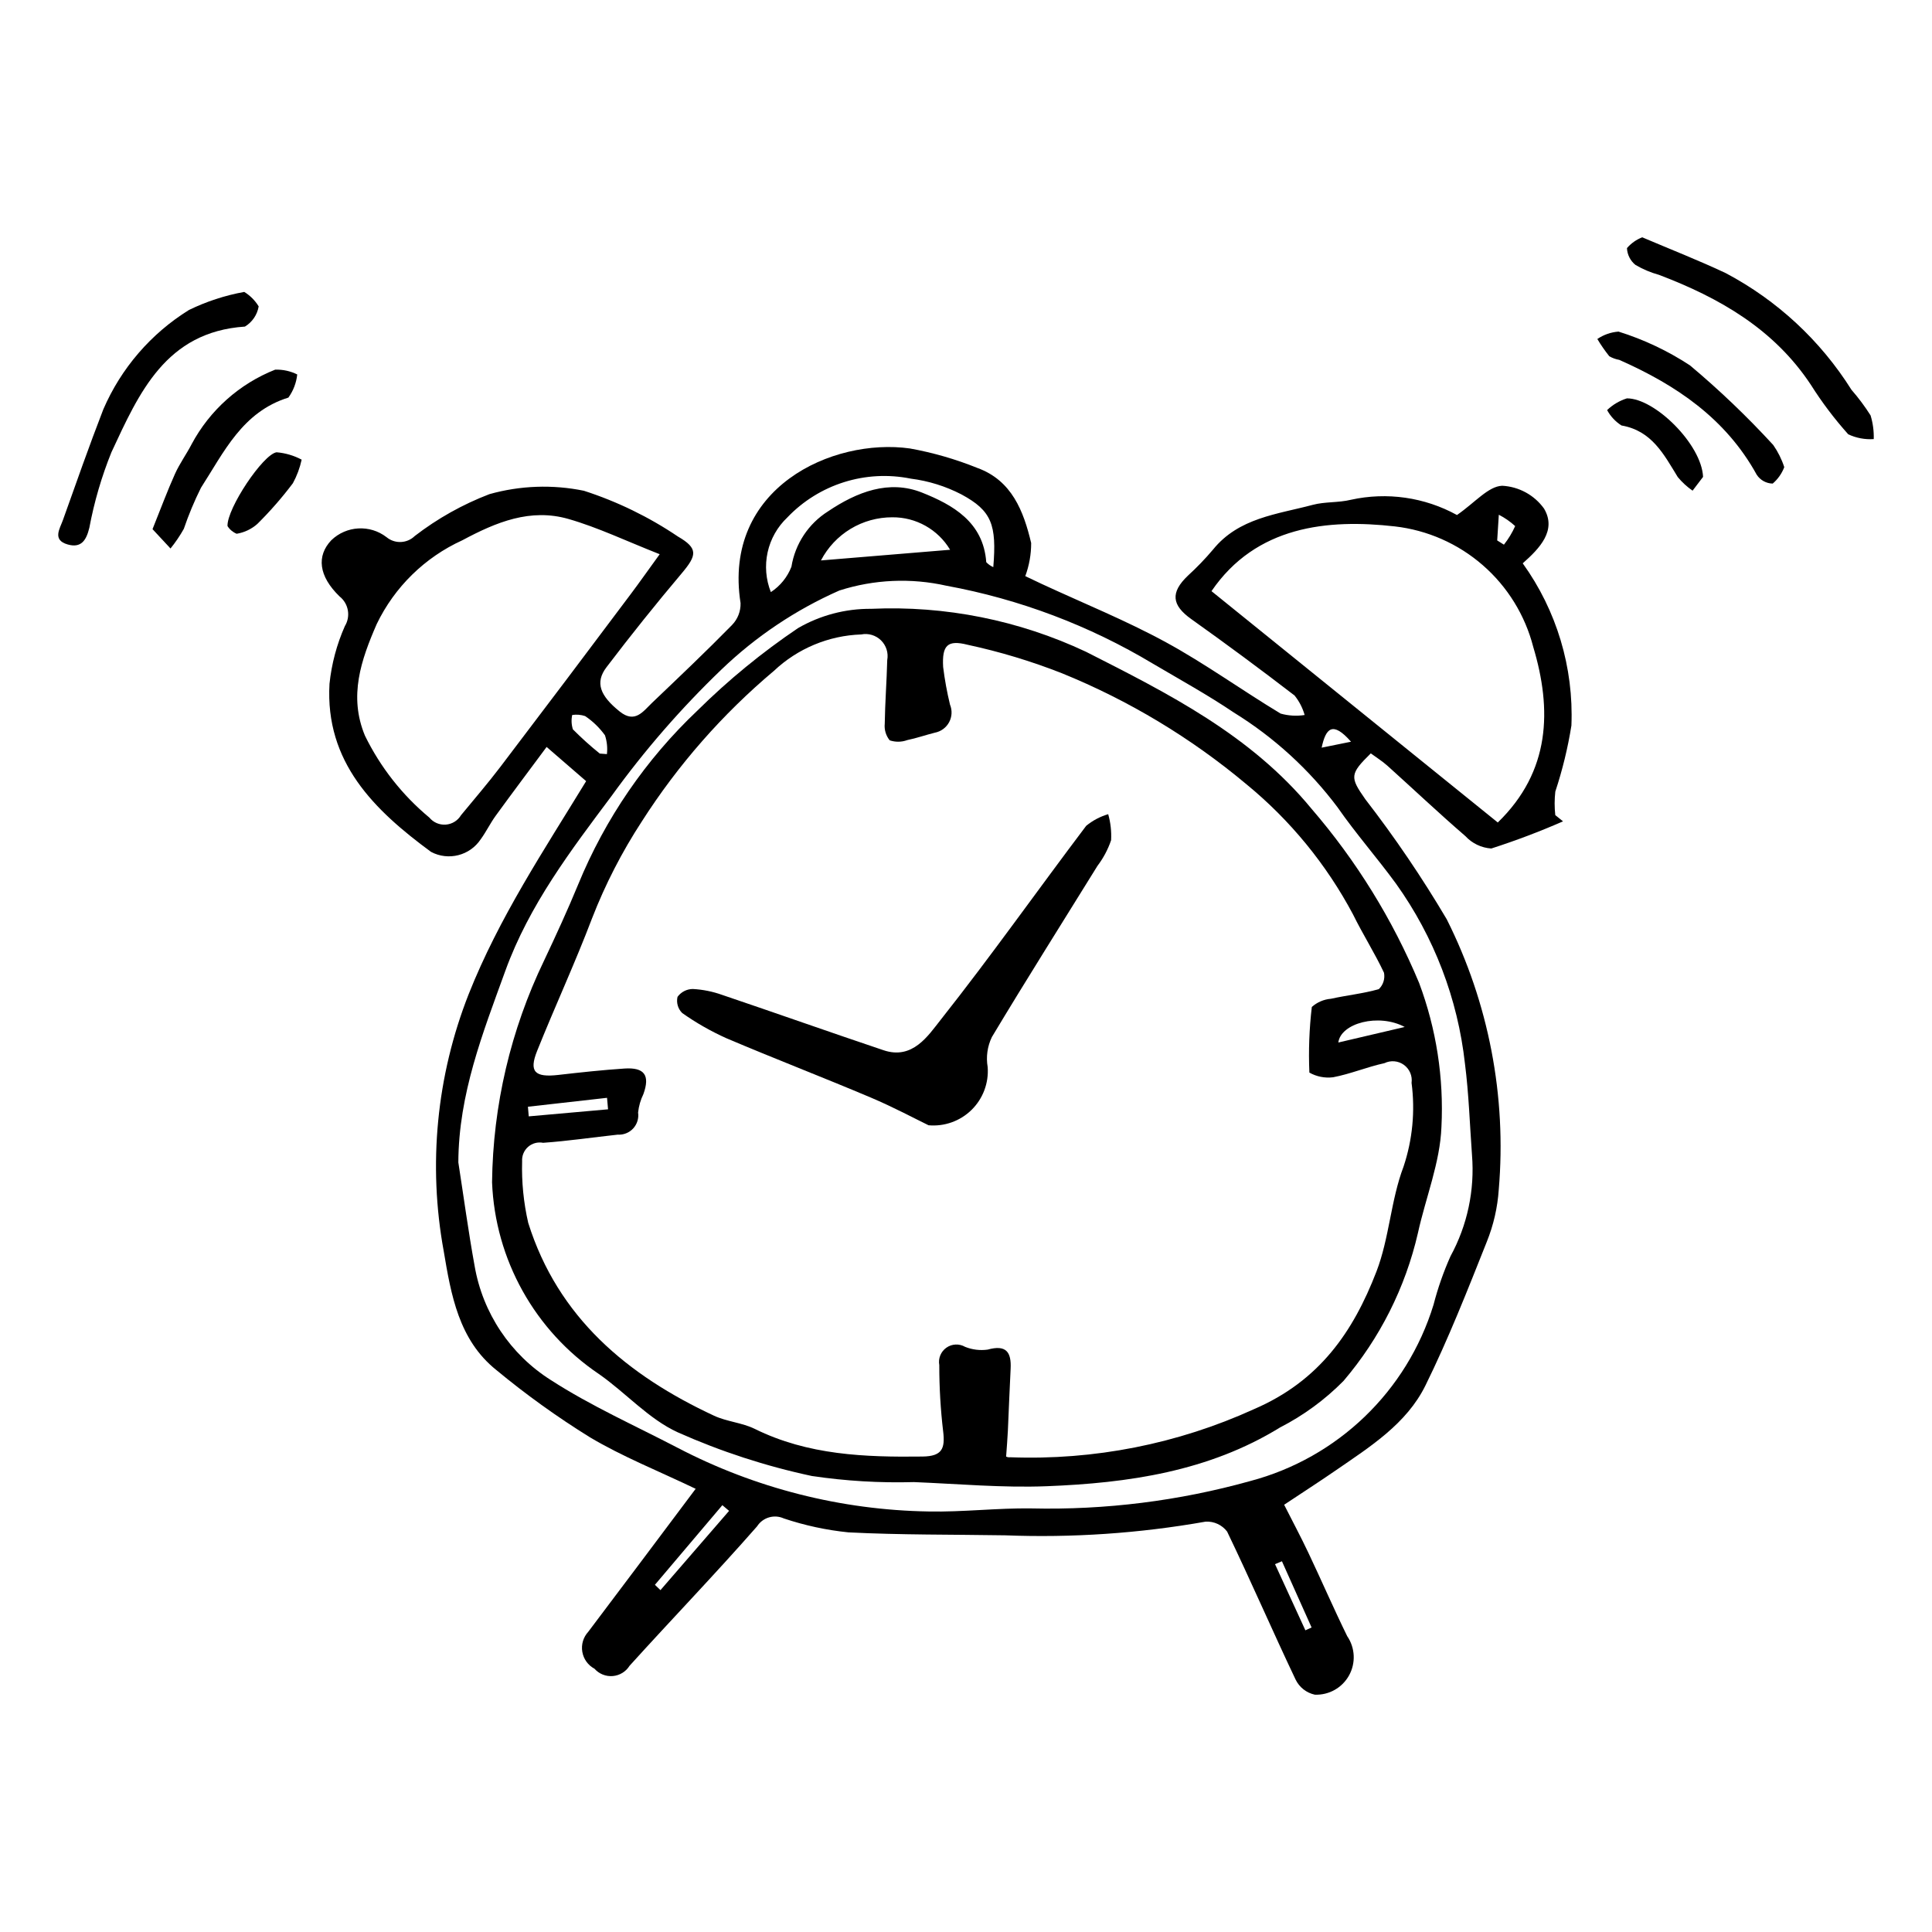 <?xml version="1.0" encoding="UTF-8"?>
<!-- Uploaded to: ICON Repo, www.svgrepo.com, Generator: ICON Repo Mixer Tools -->
<svg fill="#000000" width="800px" height="800px" version="1.1" viewBox="144 144 512 512" xmlns="http://www.w3.org/2000/svg">
 <g>
  <path d="m328.36 538.55c-9.84-4.719-19.363-8.496-28.055-13.672-8.656-5.367-16.934-11.316-24.777-17.812-9.977-7.969-12.008-20.012-13.941-31.527v0.004c-4.191-22.859-1.902-46.438 6.609-68.062 8.051-20.305 19.973-38.176 31.137-56.469l-10.473-9.062c-4.617 6.223-9.105 12.188-13.492 18.227-1.445 1.988-2.523 4.25-3.973 6.238h-0.004c-2.871 4.332-8.566 5.781-13.16 3.344-15.074-11.082-28.102-23.762-26.91-44.555 0.551-5.269 1.922-10.422 4.066-15.266 1.594-2.602 0.996-5.984-1.398-7.879-5.582-5.406-6.121-10.742-2.184-14.898h0.004c4-3.859 10.227-4.199 14.629-0.805 2.211 1.828 5.441 1.691 7.488-0.316 6.019-4.637 12.684-8.371 19.781-11.086 8.152-2.289 16.734-2.598 25.031-0.898 8.836 2.852 17.227 6.934 24.922 12.129 5.449 3.156 5.019 4.996 0.977 9.785-6.848 8.113-13.488 16.402-19.918 24.863-3.086 4.062-1.691 7.562 3.527 11.738 4.051 3.242 6.199-0.066 8.578-2.332 7.129-6.797 14.277-13.578 21.176-20.609l-0.004-0.004c1.508-1.543 2.32-3.633 2.262-5.789-4.789-30.523 24.324-43.867 44.863-40.992 6.125 1.102 12.121 2.832 17.895 5.164 9.137 3.312 12.246 11.445 14.254 19.891v0.004c0.008 2.992-0.52 5.965-1.559 8.777 1.137 0.539 2.766 1.324 4.402 2.086 10.98 5.094 22.25 9.648 32.859 15.43 10.465 5.703 20.184 12.762 30.418 18.914l-0.004-0.004c2.07 0.582 4.238 0.711 6.359 0.375-0.535-1.887-1.441-3.641-2.672-5.168-9-6.922-18.129-13.676-27.387-20.262-5.168-3.676-5.559-7.035-0.895-11.477h-0.004c2.371-2.164 4.602-4.477 6.672-6.926 6.824-8.438 16.996-9.344 26.414-11.855 3.262-0.871 6.836-0.543 10.125-1.348 9.551-2.109 19.547-0.676 28.117 4.039 4.805-3.324 8.289-7.598 11.953-7.754l-0.004-0.004c4.434 0.219 8.527 2.445 11.121 6.047 3.441 5.801-1.195 10.574-5.644 14.512 8.984 12.484 13.531 27.617 12.902 42.988-0.949 5.938-2.375 11.789-4.266 17.5-0.234 2.074-0.238 4.164-0.008 6.238l2.055 1.652c-6.211 2.719-12.555 5.117-19.008 7.195-2.625-0.172-5.082-1.344-6.863-3.277-7.023-6.059-13.766-12.445-20.66-18.648-1.375-1.234-2.973-2.223-4.414-3.285-5.59 5.481-5.551 6.305-1.488 12.102h-0.004c7.863 10.164 15.082 20.809 21.621 31.871 11.121 22.148 15.891 46.945 13.781 71.637-0.32 4.742-1.387 9.402-3.164 13.809-5.106 12.832-10.168 25.73-16.266 38.102-5 10.148-14.633 16.203-23.711 22.457-4.352 3-8.797 5.863-13.734 9.145 2.199 4.34 4.402 8.465 6.402 12.684 3.492 7.359 6.734 14.844 10.316 22.156h0.004c2.109 3.098 2.293 7.113 0.477 10.391-1.812 3.277-5.32 5.25-9.062 5.102-2.227-0.477-4.106-1.953-5.098-4-6.184-13.016-11.906-26.25-18.152-39.23-1.348-1.773-3.488-2.758-5.711-2.625-17.543 3.102-35.371 4.316-53.172 3.621-13.82-0.223-27.656-0.082-41.449-0.781h-0.004c-5.832-0.59-11.578-1.828-17.141-3.691-2.555-1.164-5.578-0.27-7.09 2.098-11 12.547-22.594 24.574-33.793 36.953-0.973 1.559-2.621 2.566-4.453 2.719-1.828 0.152-3.625-0.566-4.84-1.945-1.711-0.914-2.902-2.566-3.227-4.481-0.328-1.914 0.254-3.867 1.566-5.293 9.27-12.258 18.469-24.57 28.469-37.895zm-62.895-86.504c1.418 9.133 2.652 18.305 4.305 27.395 2.141 12.508 9.488 23.52 20.215 30.293 10.621 6.859 22.312 12.07 33.574 17.934 20.551 10.727 43.324 16.508 66.504 16.887 9.09 0.191 18.203-0.945 27.297-0.809 19.566 0.449 39.098-1.992 57.953-7.25 23.18-6.129 41.551-23.797 48.586-46.719 1.137-4.406 2.641-8.707 4.496-12.859 4.473-8.195 6.453-17.52 5.699-26.828-0.586-8.07-0.84-16.184-1.863-24.195-1.906-17.199-8.191-33.617-18.258-47.691-5.008-6.863-10.652-13.27-15.492-20.238h0.004c-7.523-10.035-16.859-18.57-27.531-25.156-6.902-4.656-14.227-8.691-21.41-12.926h-0.004c-16.844-10.109-35.367-17.105-54.691-20.652-9.41-2.125-19.219-1.688-28.406 1.258-11.566 5.102-22.148 12.195-31.262 20.953-10.672 10.242-20.395 21.43-29.055 33.422-10.844 14.496-21.863 28.93-28.207 46.418-5.973 16.473-12.379 32.641-12.453 50.766zm199.59-151.39 75.875 61.312c13.996-13.586 14.371-29.914 9.395-46.527-2.164-8.406-6.824-15.961-13.371-21.66-6.543-5.703-14.664-9.285-23.289-10.277-17.84-2.023-36.809-0.129-48.609 17.156zm-146.23-9.785c-8.844-3.477-16.309-7.078-24.164-9.336-10.102-2.906-19.133 0.82-28.152 5.648-9.918 4.516-17.941 12.371-22.672 22.191-4.148 9.523-7.477 19.094-3.125 29.578 4.09 8.367 9.91 15.77 17.074 21.719 1.062 1.289 2.684 1.984 4.352 1.859 1.668-0.125 3.172-1.051 4.027-2.484 3.496-4.25 7.098-8.426 10.426-12.805 11.582-15.234 23.109-30.508 34.578-45.824 2.231-2.969 4.363-6.004 7.656-10.547zm88.41 3.422c0.922-11.227-0.398-14.93-8.43-19.262-4.191-2.172-8.734-3.59-13.422-4.184-11.957-2.426-24.32 1.461-32.738 10.289-2.621 2.484-4.438 5.695-5.215 9.219-0.773 3.527-0.477 7.203 0.855 10.559 2.477-1.617 4.383-3.969 5.453-6.723 0.977-6.059 4.512-11.402 9.699-14.676 7.66-5.16 16.156-8.457 24.91-4.973 8.105 3.231 16.258 7.766 17.02 18.434 0.523 0.562 1.16 1.012 1.867 1.316zm-45.672-1.773 34.219-2.828 0.004-0.004c-3.219-5.383-9.047-8.656-15.316-8.602-3.894-0.008-7.719 1.051-11.055 3.066-3.332 2.016-6.051 4.91-7.852 8.367zm-44.004 271.47 1.469 1.41 18.188-21.008-1.785-1.504zm-14.613-220.29 1.895 0.145c0.191-1.684 0.012-3.387-0.52-4.992-1.438-1.992-3.215-3.715-5.254-5.086-1.105-0.367-2.277-0.465-3.426-0.293-0.273 1.266-0.211 2.578 0.18 3.809 2.258 2.269 4.633 4.414 7.125 6.418zm180.78 214.05-1.832 0.762c2.684 5.844 5.363 11.691 8.047 17.535l1.645-0.75zm18.309-217.19c-4.894-5.578-6.691-3.559-7.785 1.578zm38.738-53.34 1.777 1.117 0.004 0.004c1.195-1.508 2.199-3.164 2.981-4.922-1.301-1.195-2.758-2.207-4.332-3.012z"/>
  <path d="m579.21 206.89c7.578 3.231 14.977 6.113 22.141 9.496 13.621 7.203 25.105 17.863 33.301 30.906 1.859 2.137 3.555 4.406 5.07 6.797 0.621 2.031 0.902 4.152 0.84 6.277-2.324 0.156-4.648-0.281-6.758-1.27-3.66-4.086-6.973-8.469-9.898-13.105-9.781-14.797-24.219-23.055-40.258-29.152-2.191-0.602-4.289-1.488-6.246-2.641-1.348-1.094-2.164-2.711-2.242-4.445 1.094-1.273 2.488-2.258 4.051-2.863z"/>
  <path d="m208.73 221.36c1.559 0.961 2.871 2.273 3.824 3.84-0.383 2.227-1.711 4.176-3.641 5.348-21.027 1.41-28.09 17.668-35.375 33.285-2.613 6.465-4.574 13.176-5.859 20.027-0.812 3.375-2.199 5.441-5.734 4.43-4.156-1.188-2.086-4.164-1.262-6.484 3.492-9.801 6.941-19.621 10.695-29.316 4.699-10.895 12.621-20.09 22.703-26.344 4.641-2.258 9.57-3.867 14.648-4.785z"/>
  <path d="m184.42 284.23c2.266-5.629 3.957-10.219 5.961-14.664 1.23-2.731 3.027-5.199 4.414-7.871h-0.004c4.809-8.984 12.645-15.977 22.121-19.73 2.027-0.074 4.039 0.363 5.856 1.27-0.234 2.215-1.039 4.324-2.34 6.129-12.199 3.781-17.09 14.473-23.184 23.922v0.004c-1.75 3.516-3.266 7.144-4.531 10.863-1.027 1.828-2.207 3.57-3.527 5.203z"/>
  <path d="m616.85 267.8c-0.641 1.684-1.691 3.18-3.062 4.352-1.715-0.027-3.305-0.906-4.238-2.344-8.211-14.91-21.375-23.789-36.43-30.438-0.93-0.164-1.82-0.488-2.637-0.957-1.16-1.453-2.223-2.981-3.172-4.574 1.668-1.137 3.602-1.809 5.613-1.961 6.699 2.09 13.07 5.102 18.934 8.949 7.809 6.547 15.18 13.594 22.07 21.102 1.258 1.805 2.242 3.781 2.922 5.871z"/>
  <path d="m595.33 270.38-2.781 3.652c-1.465-1.016-2.785-2.227-3.922-3.602-3.684-5.996-6.859-12.285-14.922-13.676-1.594-1.012-2.902-2.418-3.805-4.078 1.488-1.426 3.285-2.488 5.254-3.106 7.422-0.02 19.797 12.207 20.176 20.809z"/>
  <path d="m204.29 283.41c-0.16-4.676 9.418-19.02 13.004-19.551h-0.004c2.328 0.191 4.59 0.855 6.652 1.953-0.473 2.188-1.258 4.297-2.332 6.262-2.871 3.812-6.012 7.41-9.406 10.77-1.543 1.371-3.445 2.277-5.488 2.609-1-0.414-1.848-1.125-2.426-2.043z"/>
  <path d="m274.4 457.32c0.23-20.348 4.93-40.395 13.77-58.723 3.156-6.684 6.254-13.402 9.066-20.234 7.156-17.422 17.926-33.125 31.605-46.07 8.184-8.09 17.105-15.398 26.645-21.836 5.891-3.406 12.582-5.168 19.387-5.113 19.621-0.887 39.168 3.023 56.941 11.391 21.723 11.027 43.621 21.996 59.734 41.574 11.891 13.789 21.523 29.379 28.535 46.188 4.559 12.176 6.57 25.16 5.914 38.145-0.352 9.438-4.172 18.727-6.234 28.129-3.328 14.465-10.098 27.91-19.73 39.203-4.914 4.973-10.586 9.129-16.809 12.32-18.934 11.656-40.227 14.73-61.844 15.57-11.691 0.457-23.445-0.621-35.168-1.094-9.047 0.254-18.098-0.285-27.051-1.613-12.219-2.609-24.133-6.488-35.547-11.574-7.707-3.519-13.777-10.488-20.898-15.453h-0.004c-16.984-11.465-27.5-30.332-28.312-50.809zm136.23 72.688c0.336 0.164 0.715 0.227 1.086 0.18 22.234 0.836 44.359-3.527 64.609-12.75 17.348-7.469 26.285-20.492 32.441-36.449 3.422-8.867 3.801-18.906 7.18-27.801v0.004c2.387-7.148 3.117-14.742 2.133-22.215 0.258-1.84-0.52-3.676-2.023-4.773-1.504-1.094-3.488-1.27-5.16-0.457-4.606 1-9.027 2.875-13.648 3.746v-0.004c-2.164 0.266-4.356-0.172-6.25-1.242-0.25-5.809-0.031-11.625 0.648-17.395 1.41-1.254 3.191-2.016 5.074-2.168 4.211-0.941 8.551-1.367 12.68-2.551h0.004c1.164-1.125 1.68-2.762 1.367-4.352-2.481-5.269-5.637-10.215-8.203-15.445v-0.004c-7.047-13.254-16.648-24.98-28.258-34.5-14.672-12.289-31.176-22.219-48.91-29.422-8.102-3.184-16.445-5.703-24.957-7.535-5.336-1.359-6.82 0.102-6.504 5.863 0.414 3.363 1.023 6.699 1.82 9.992 0.625 1.508 0.539 3.219-0.23 4.66-0.773 1.441-2.152 2.461-3.758 2.773-2.469 0.609-4.883 1.473-7.371 1.977v0.004c-1.488 0.539-3.117 0.559-4.621 0.051-1-1.234-1.473-2.816-1.312-4.398 0.082-5.625 0.516-11.246 0.66-16.871 0.352-1.906-0.266-3.863-1.648-5.223-1.383-1.359-3.348-1.945-5.246-1.566-8.633 0.293-16.859 3.727-23.137 9.652-13.621 11.457-25.426 24.91-35.008 39.906-5.262 8.066-9.68 16.656-13.172 25.633-4.5 11.855-9.848 23.391-14.57 35.168-2.223 5.539-0.617 7.086 5.598 6.375 5.832-0.668 11.676-1.305 17.531-1.695 5.348-0.355 6.824 1.809 5.031 6.773-0.75 1.535-1.227 3.188-1.406 4.887 0.227 1.531-0.254 3.082-1.301 4.219-1.051 1.137-2.555 1.738-4.098 1.641-6.594 0.715-13.164 1.691-19.773 2.16-1.426-0.277-2.894 0.121-3.984 1.078-1.086 0.957-1.672 2.363-1.578 3.812-0.156 5.488 0.387 10.973 1.617 16.324 7.883 25.098 26.285 40.422 49.25 51.113 3.402 1.582 7.434 1.836 10.789 3.492 14.125 6.969 29.168 7.519 44.465 7.324 5.215-0.066 5.992-2.141 5.465-6.625l-0.004-0.004c-0.691-5.84-1.035-11.719-1.027-17.598-0.328-1.773 0.402-3.57 1.871-4.613 1.473-1.039 3.414-1.125 4.973-0.227 1.895 0.762 3.957 1.012 5.981 0.73 4.894-1.359 6.316 0.637 6.078 5.102-0.289 5.457-0.469 10.922-0.727 16.379-0.102 2.188-0.293 4.375-0.465 6.863zm-105.49-92.027-0.27-3.047-20.965 2.363 0.219 2.551zm211.12-21.824c-6.922-3.703-16.949-1.004-17.59 4.121z"/>
  <path d="m390.08 442.21c-3.527-1.707-9.293-4.801-15.297-7.34-12.707-5.375-25.59-10.332-38.285-15.73-4.106-1.844-8.027-4.078-11.707-6.676-1.129-1.117-1.598-2.738-1.242-4.285 0.941-1.301 2.445-2.074 4.051-2.086 2.652 0.141 5.266 0.668 7.766 1.562 14.281 4.828 28.492 9.867 42.781 14.668 7.695 2.586 11.762-3.793 15.176-8.109 13.273-16.781 25.629-34.285 38.531-51.367h0.004c1.715-1.406 3.695-2.453 5.824-3.078 0.637 2.238 0.895 4.57 0.77 6.894-0.828 2.445-2.051 4.738-3.609 6.797-9.348 15.109-18.848 30.125-27.984 45.363-1.199 2.481-1.586 5.273-1.113 7.984 0.305 4.219-1.254 8.355-4.269 11.32-3.016 2.965-7.18 4.457-11.395 4.082z"/>
 </g>
</svg>
